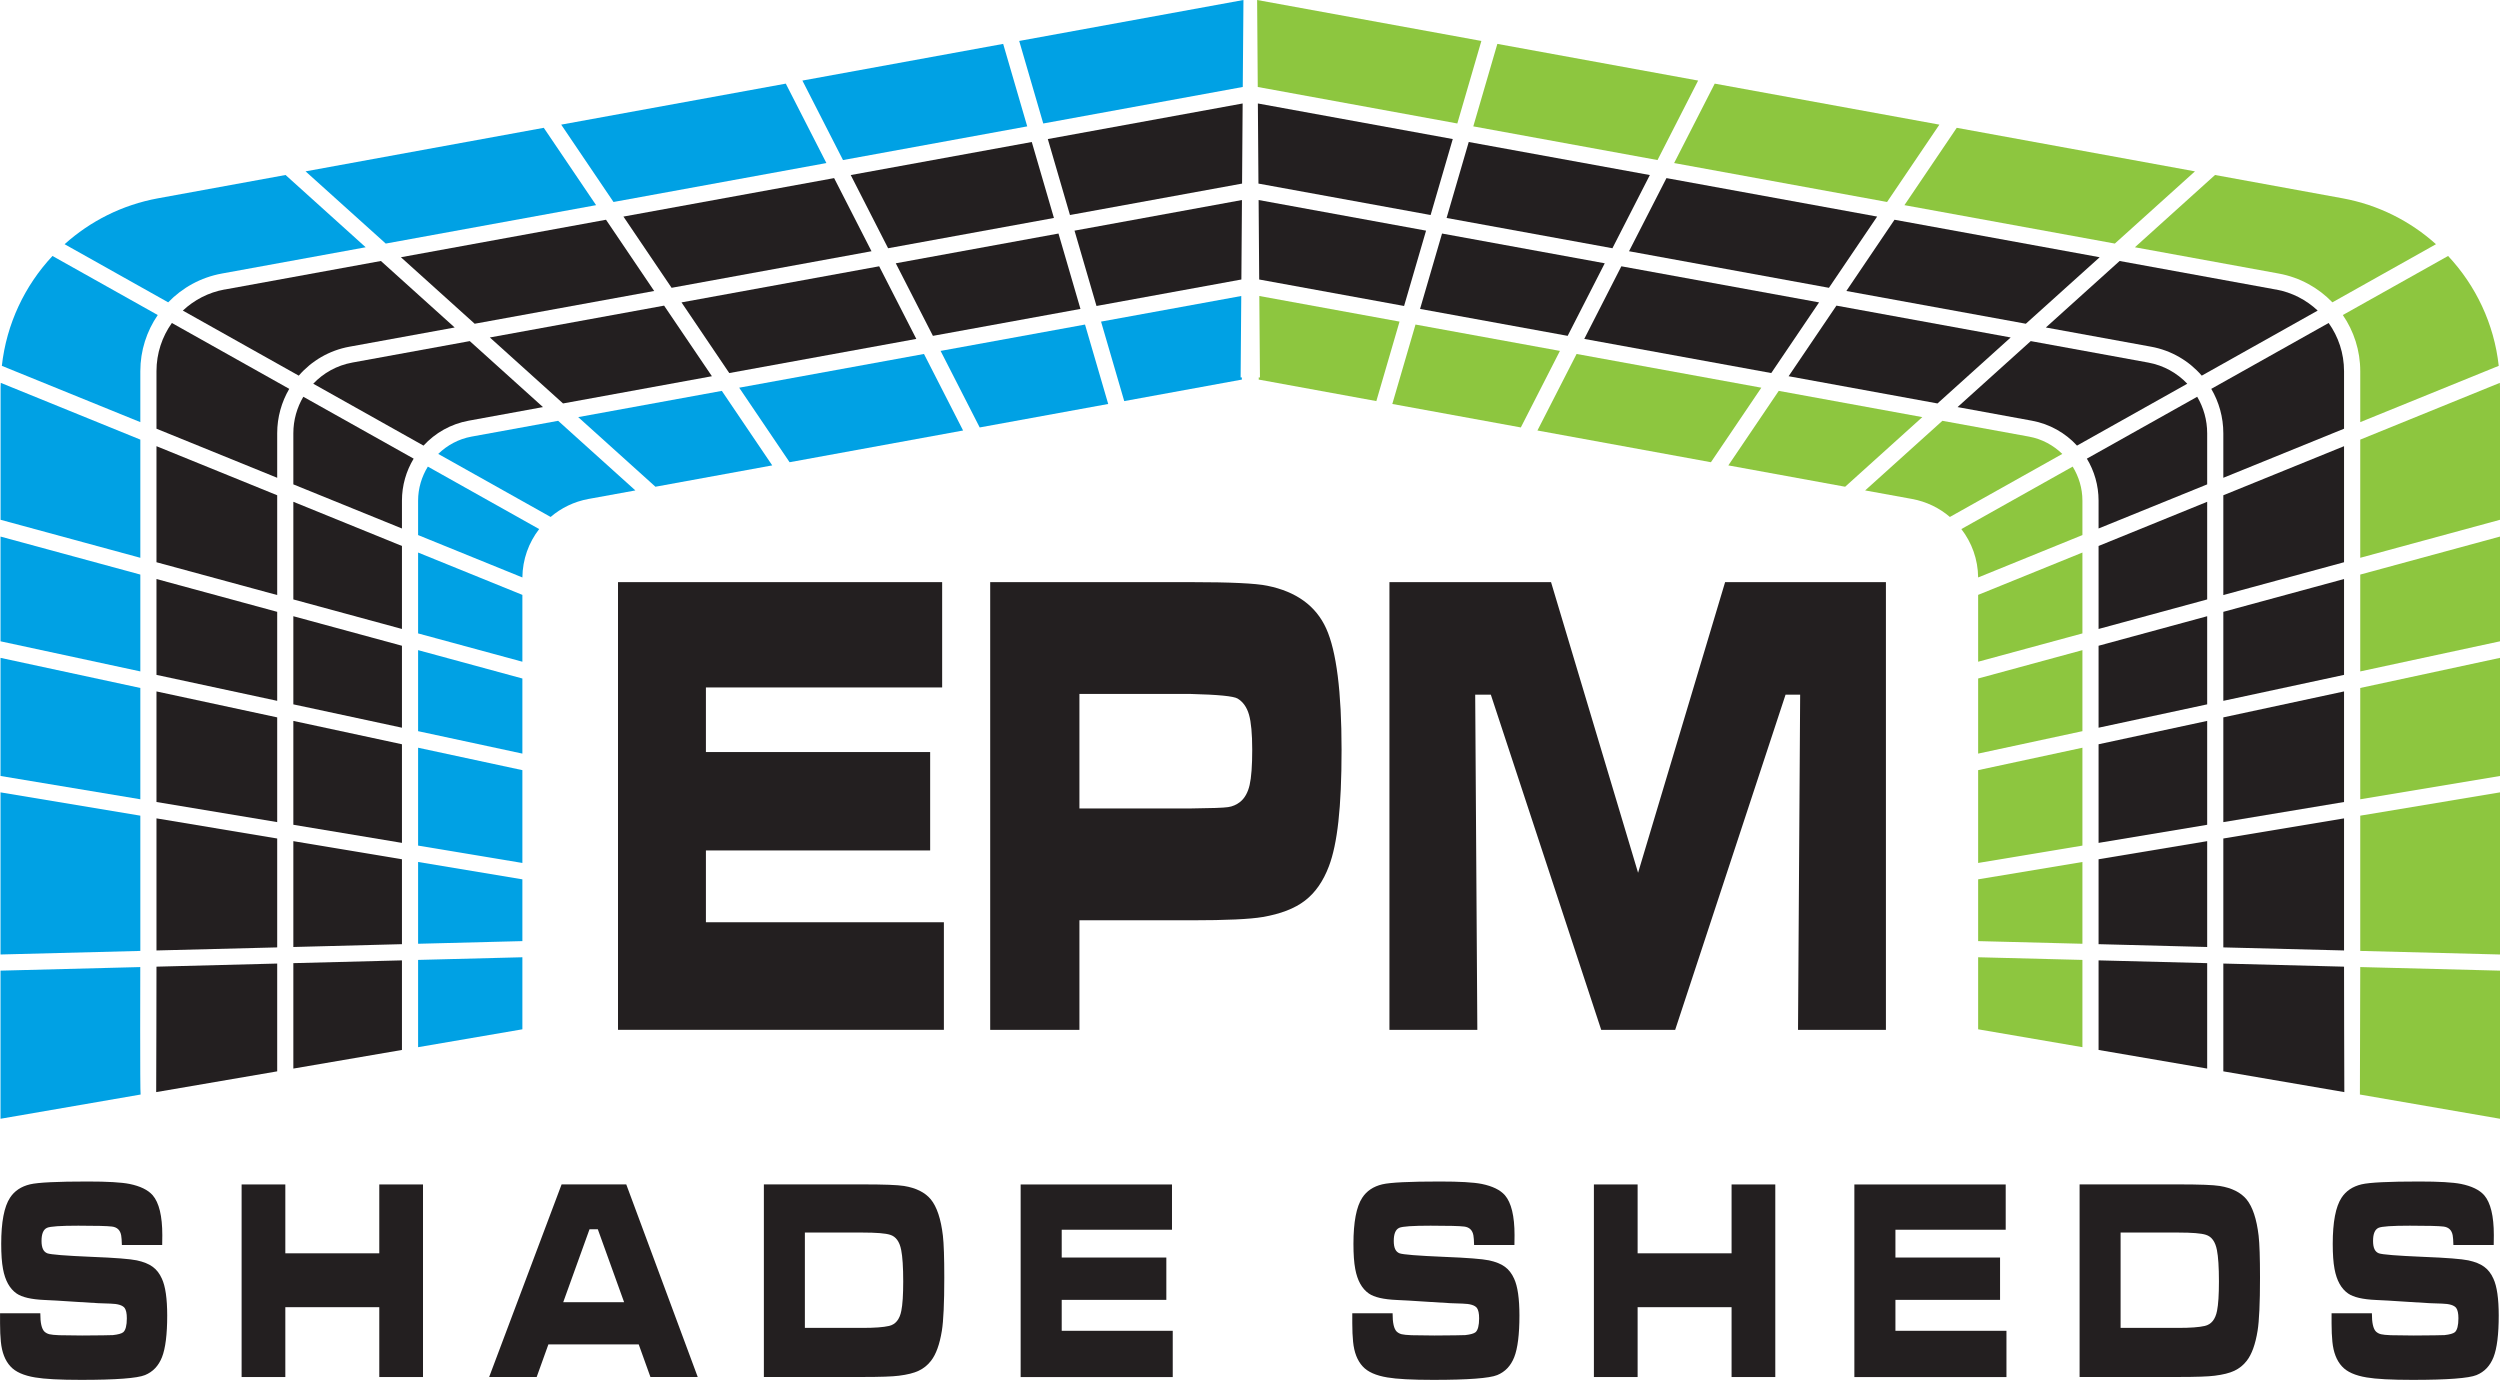 <svg xmlns="http://www.w3.org/2000/svg" id="Layer_1" viewBox="0 0 433.45 239.23"><defs><style>.cls-1{fill:#00a1e4;}.cls-2{fill:#8dc63f;}.cls-3{fill:#231f20;}</style></defs><g><path class="cls-1" d="M38.44,47.43l24.96-4.56-13.89-12.53-22.11,4.04c-6.22,1.14-11.76,3.97-16.2,7.96l17.96,10.08c2.43-2.52,5.63-4.32,9.29-4.99Z"></path><path class="cls-1" d="M24.33,64.35c0-3.58,1.11-6.94,3.02-9.73l-18.25-10.24C4.29,49.52,1.13,56.15,.32,63.43l24.01,9.76v-8.84Z"></path><polygon class="cls-1" points="143.28 28.27 136.24 14.5 97.3 21.61 106.37 35.02 143.28 28.27"></polygon><polygon class="cls-1" points="103.35 35.57 94.28 22.16 52.98 29.71 66.88 42.23 103.35 35.57"></polygon><polygon class="cls-1" points="178.1 21.91 173.93 7.61 139.12 13.97 146.16 27.75 178.1 21.91"></polygon><polygon class="cls-3" points="27.13 139.05 48.06 142.54 48.06 124.38 27.13 119.88 27.13 139.05"></polygon><path class="cls-3" d="M27.13,167.6s-.03,21.64-.05,21.75l20.98-3.6v-18.69l-20.93,.54Z"></path><path class="cls-1" d="M24.33,167.67L.09,168.29v25.68l24.29-4.2c-.12-.23-.06-22.1-.06-22.1Z"></path><path class="cls-1" d="M24.33,76.22L.13,66.38c0,.25-.03,.49-.03,.73v23.01l24.23,6.59v-20.5Z"></path><polygon class="cls-1" points="24.33 141.42 .09 137.38 .09 165.49 24.33 164.87 24.33 141.42"></polygon><polygon class="cls-3" points="27.13 164.79 48.06 164.26 48.06 145.38 27.13 141.89 27.13 164.79"></polygon><polygon class="cls-3" points="215.45 17.94 181.67 24.11 185.51 37.28 215.35 31.83 215.45 17.94"></polygon><polygon class="cls-1" points="24.33 119.28 .09 114.06 .09 134.54 24.33 138.58 24.33 119.28"></polygon><polygon class="cls-1" points="24.33 99.62 .09 93.03 .09 111.19 24.33 116.41 24.33 99.62"></polygon><polygon class="cls-1" points="215.47 15.08 215.59 0 176.71 7.1 180.88 21.41 215.47 15.08"></polygon><polygon class="cls-3" points="182.73 37.79 178.89 24.62 147.5 30.35 153.98 43.04 182.73 37.79"></polygon><polygon class="cls-3" points="215.23 48.46 215.33 34.68 186.3 39.99 190.11 53.05 215.23 48.46"></polygon><polygon class="cls-3" points="108.09 37.55 116.44 49.9 151.1 43.56 144.62 30.88 108.09 37.55"></polygon><polygon class="cls-3" points="158.87 58.76 152.43 46.17 118.16 52.43 126.44 64.68 158.87 58.76"></polygon><polygon class="cls-3" points="187.33 53.56 183.52 40.49 155.31 45.65 161.75 58.23 187.33 53.56"></polygon><path class="cls-3" d="M38.94,50.19c-2.8,.51-5.28,1.82-7.24,3.66l20.1,11.28c2.21-2.55,5.26-4.38,8.79-5.02l18.24-3.33-12.79-11.53-27.09,4.95Z"></path><polygon class="cls-3" points="123.43 65.23 115.14 52.99 84.93 58.51 97.62 69.95 123.43 65.23"></polygon><path class="cls-3" d="M81.25,72.94l12.89-2.36-12.69-11.44-20.36,3.72c-2.68,.49-5.02,1.81-6.78,3.67l19.12,10.73c2.01-2.19,4.72-3.75,7.82-4.32Z"></path><polygon class="cls-3" points="69.51 44.6 82.3 56.13 113.42 50.45 105.07 38.1 69.51 44.6"></polygon><polygon class="cls-1" points="128.16 67.22 136.9 80.14 166.98 74.64 160.2 61.37 128.16 67.22"></polygon><polygon class="cls-1" points="163.08 60.84 169.86 74.11 192.14 70.04 188.12 56.27 163.08 60.84"></polygon><path class="cls-1" d="M215.32,65.45h-.22s.11-14.13,.11-14.13l-24.31,4.44,4.02,13.78,20.4-3.73c-.02-.12-.02-.24,0-.36Z"></path><polygon class="cls-1" points="100.25 72.32 113.64 84.39 133.89 80.69 125.15 67.77 100.25 72.32"></polygon><polygon class="cls-1" points="72.49 109.82 90.57 114.73 90.57 103.14 72.49 95.8 72.49 109.82"></polygon><path class="cls-1" d="M81.75,75.7c-2.25,.41-4.22,1.5-5.77,3l19.49,10.93c1.82-1.56,4.06-2.66,6.56-3.12l8.13-1.48-13.39-12.07-15.02,2.74Z"></path><polygon class="cls-3" points="27.13 117.01 48.06 121.51 48.06 106.08 27.13 100.39 27.13 117.01"></polygon><path class="cls-1" d="M72.49,86.8v5.97l18.08,7.35c.03-3.13,1.1-6.05,2.91-8.39l-19.3-10.83c-1.06,1.73-1.69,3.75-1.69,5.9Z"></path><polygon class="cls-3" points="50.86 185.27 69.69 182.04 69.69 166.51 50.86 166.99 50.86 185.27"></polygon><polygon class="cls-3" points="50.86 122.12 69.69 126.17 69.69 111.96 50.86 106.84 50.86 122.12"></polygon><polygon class="cls-3" points="50.86 143 69.69 146.14 69.69 129.04 50.86 124.99 50.86 143"></polygon><polygon class="cls-3" points="50.86 164.19 69.69 163.7 69.69 148.98 50.86 145.84 50.86 164.19"></polygon><path class="cls-3" d="M27.13,64.35v9.98l20.93,8.51v-7.72c0-2.79,.76-5.43,2.09-7.7l-20.35-11.42c-1.69,2.37-2.67,5.26-2.67,8.35Z"></path><polygon class="cls-3" points="27.13 97.48 48.06 103.17 48.06 85.87 27.13 77.36 27.13 97.48"></polygon><polygon class="cls-1" points="72.49 146.61 90.57 149.62 90.57 133.53 72.49 129.64 72.49 146.61"></polygon><polygon class="cls-1" points="72.49 163.63 90.57 163.17 90.57 152.46 72.49 149.45 72.49 163.63"></polygon><polygon class="cls-3" points="50.86 103.93 69.69 109.05 69.69 94.66 50.86 87 50.86 103.93"></polygon><polygon class="cls-1" points="72.49 126.77 90.57 130.66 90.57 117.64 72.49 112.72 72.49 126.77"></polygon><polygon class="cls-1" points="72.49 181.56 90.57 178.46 90.57 165.97 72.49 166.43 72.49 181.56"></polygon><path class="cls-3" d="M50.86,75.12v8.86l18.83,7.65v-4.83c0-2.65,.74-5.14,2.03-7.28l-19.13-10.73c-1.1,1.87-1.73,4.04-1.73,6.33Z"></path></g><g><path class="cls-3" d="M107.15,100.93h56.2v18.26h-40.96v11.2h38.88v17.06h-38.88v12.45h41.26v18.65h-56.5V100.93Z"></path><path class="cls-3" d="M171.68,178.56V100.93h34.75c6.89,0,11.32,.21,13.31,.63,5.03,1.02,8.43,3.5,10.2,7.42,1.77,3.92,2.66,10.93,2.66,21.01s-.73,16.32-2.19,20.19c-.99,2.62-2.38,4.61-4.16,5.97-1.78,1.37-4.22,2.31-7.32,2.84-2.21,.38-6.32,.57-12.34,.57h-19.44v19h-15.46Zm15.46-38.39h19.33c3.52-.04,5.67-.11,6.45-.23,.78-.11,1.48-.42,2.1-.91,.79-.64,1.34-1.62,1.64-2.93,.3-1.31,.45-3.35,.45-6.11s-.19-4.8-.56-6.08c-.37-1.29-1.03-2.22-1.97-2.79-.69-.42-3.39-.68-8.1-.8h-19.33v19.85Z"></path><path class="cls-3" d="M240.89,100.93h28.03l15.09,50.39,15.09-50.39h27.88v77.63h-15.24l.37-58.12h-2.53l-19.14,58.12h-12.82l-19.14-58.12h-2.71l.37,58.12h-15.24V100.93Z"></path></g><g><path class="cls-3" d="M0,227.69H6.99c-.01,1.65,.23,2.71,.71,3.18,.25,.23,.54,.38,.87,.46,.32,.08,.89,.14,1.7,.17,.4,.02,1.73,.03,3.97,.05,3.08-.02,4.86-.04,5.34-.07,.91-.1,1.52-.27,1.8-.51,.4-.36,.61-1.16,.61-2.4,0-.85-.13-1.44-.38-1.79-.35-.47-1.17-.73-2.48-.76-.9,0-2.79-.1-5.65-.29-2.96-.2-4.88-.31-5.76-.34-2.29-.1-3.9-.47-4.84-1.12-1.2-.83-1.99-2.25-2.36-4.26-.21-1.11-.31-2.56-.31-4.35,0-3.78,.51-6.45,1.53-8,.76-1.17,1.92-1.95,3.47-2.32,1.4-.33,4.73-.49,9.99-.49,3.42,0,5.84,.14,7.25,.42,1.86,.38,3.2,1.03,4.02,1.96,1.11,1.29,1.67,3.6,1.67,6.92,0,.36,0,.93-.02,1.71h-6.99c-.02-.8-.06-1.35-.12-1.66-.16-.91-.69-1.43-1.6-1.54-.8-.1-2.74-.15-5.83-.15s-4.86,.12-5.43,.37c-.64,.29-.95,1.05-.95,2.27s.34,1.89,1.01,2.15c.57,.21,3.12,.42,7.65,.61,4.11,.16,6.72,.37,7.86,.61,1.14,.25,2.06,.61,2.73,1.1,.68,.49,1.22,1.18,1.62,2.08,.61,1.32,.92,3.45,.92,6.38,0,3.28-.3,5.68-.9,7.22-.6,1.52-1.58,2.55-2.95,3.11-1.34,.55-5.04,.83-11.08,.83-3.68,0-6.33-.14-7.96-.42-1.99-.33-3.42-.96-4.28-1.91-.94-1.01-1.49-2.44-1.67-4.28-.09-.9-.14-1.96-.14-3.18v-1.76Z"></path><path class="cls-3" d="M41.89,205.36h7.58v11.94h16.29v-11.94h7.58v33.39h-7.58v-12.11h-16.29v12.11h-7.58v-33.39Z"></path><path class="cls-3" d="M112.77,238.74l-2.03-5.65h-15.66l-2.03,5.65h-8.24l12.56-33.39h11.21l12.39,33.39h-8.19Zm-4.56-12.96l-4.56-12.65h-1.44l-4.56,12.65h10.56Z"></path><path class="cls-3" d="M132.44,238.74v-33.39h17.09c3.71,0,6.11,.09,7.2,.27,2.1,.34,3.65,1.12,4.65,2.32,1.06,1.3,1.76,3.41,2.1,6.31,.16,1.39,.24,3.81,.24,7.26,0,4.42-.14,7.49-.42,9.22-.38,2.35-1.01,4.08-1.87,5.19-.59,.77-1.31,1.34-2.15,1.74s-1.98,.68-3.42,.86c-1.13,.15-3.24,.22-6.31,.22h-17.1Zm7.11-8.51h10.04c2.04,0,3.56-.11,4.56-.34,1.12-.26,1.83-1.13,2.12-2.62,.22-1.08,.33-2.77,.33-5.09,0-2.48-.12-4.3-.35-5.45-.28-1.45-.91-2.33-1.91-2.64-.79-.26-2.39-.39-4.82-.39h-9.97v16.53Z"></path><path class="cls-3" d="M176.97,205.36h26.23v7.85h-19.12v4.82h18.14v7.34h-18.14v5.36h19.25v8.02h-26.37v-33.39Z"></path><path class="cls-3" d="M234.46,227.69h6.99c-.01,1.65,.23,2.71,.71,3.18,.25,.23,.54,.38,.87,.46,.32,.08,.89,.14,1.7,.17,.41,.02,1.73,.03,3.97,.05,3.08-.02,4.86-.04,5.34-.07,.91-.1,1.51-.27,1.8-.51,.4-.36,.61-1.16,.61-2.4,0-.85-.13-1.44-.38-1.79-.35-.47-1.17-.73-2.48-.76-.9,0-2.79-.1-5.66-.29-2.96-.2-4.88-.31-5.76-.34-2.29-.1-3.9-.47-4.84-1.12-1.2-.83-1.99-2.25-2.36-4.26-.21-1.11-.31-2.56-.31-4.35,0-3.78,.51-6.45,1.53-8,.76-1.17,1.92-1.95,3.47-2.32,1.4-.33,4.73-.49,9.99-.49,3.42,0,5.84,.14,7.25,.42,1.86,.38,3.2,1.03,4.02,1.96,1.11,1.29,1.67,3.6,1.67,6.92,0,.36,0,.93-.02,1.71h-6.99c-.02-.8-.06-1.35-.12-1.66-.16-.91-.69-1.43-1.6-1.54-.8-.1-2.74-.15-5.83-.15s-4.86,.12-5.43,.37c-.64,.29-.95,1.05-.95,2.27s.33,1.89,1.01,2.15c.57,.21,3.12,.42,7.65,.61,4.1,.16,6.72,.37,7.86,.61,1.15,.25,2.06,.61,2.73,1.1,.68,.49,1.22,1.18,1.62,2.08,.61,1.32,.92,3.45,.92,6.38,0,3.28-.3,5.68-.9,7.22-.6,1.52-1.58,2.55-2.95,3.11-1.34,.55-5.04,.83-11.08,.83-3.68,0-6.33-.14-7.96-.42-1.99-.33-3.42-.96-4.28-1.91-.94-1.01-1.49-2.44-1.67-4.28-.09-.9-.14-1.96-.14-3.18v-1.76Z"></path><path class="cls-3" d="M276.35,205.36h7.58v11.94h16.29v-11.94h7.58v33.39h-7.58v-12.11h-16.29v12.11h-7.58v-33.39Z"></path><path class="cls-3" d="M321.52,205.36h26.23v7.85h-19.12v4.82h18.14v7.34h-18.14v5.36h19.25v8.02h-26.37v-33.39Z"></path><path class="cls-3" d="M360.56,238.74v-33.39h17.09c3.71,0,6.11,.09,7.2,.27,2.1,.34,3.65,1.12,4.65,2.32,1.06,1.3,1.76,3.41,2.1,6.31,.16,1.39,.24,3.81,.24,7.26,0,4.42-.14,7.49-.42,9.22-.38,2.35-1.01,4.08-1.87,5.19-.59,.77-1.31,1.34-2.15,1.74s-1.98,.68-3.42,.86c-1.13,.15-3.24,.22-6.31,.22h-17.1Zm7.11-8.51h10.04c2.04,0,3.56-.11,4.56-.34,1.12-.26,1.83-1.13,2.12-2.62,.22-1.08,.33-2.77,.33-5.09,0-2.48-.12-4.3-.35-5.45-.28-1.45-.91-2.33-1.91-2.64-.79-.26-2.39-.39-4.82-.39h-9.97v16.53Z"></path><path class="cls-3" d="M404.25,227.69h6.99c-.01,1.65,.23,2.71,.71,3.18,.25,.23,.54,.38,.87,.46,.32,.08,.89,.14,1.7,.17,.41,.02,1.73,.03,3.97,.05,3.08-.02,4.86-.04,5.34-.07,.91-.1,1.51-.27,1.8-.51,.4-.36,.61-1.16,.61-2.4,0-.85-.13-1.44-.38-1.79-.35-.47-1.17-.73-2.48-.76-.9,0-2.79-.1-5.66-.29-2.96-.2-4.88-.31-5.76-.34-2.29-.1-3.9-.47-4.84-1.12-1.2-.83-1.99-2.25-2.36-4.26-.21-1.11-.31-2.56-.31-4.35,0-3.78,.51-6.45,1.53-8,.76-1.17,1.92-1.95,3.47-2.32,1.4-.33,4.73-.49,9.99-.49,3.42,0,5.84,.14,7.25,.42,1.86,.38,3.2,1.03,4.02,1.96,1.11,1.29,1.67,3.6,1.67,6.92,0,.36,0,.93-.02,1.71h-6.99c-.02-.8-.06-1.35-.12-1.66-.16-.91-.69-1.43-1.6-1.54-.8-.1-2.74-.15-5.83-.15s-4.86,.12-5.43,.37c-.64,.29-.95,1.05-.95,2.27s.33,1.89,1.01,2.15c.57,.21,3.12,.42,7.65,.61,4.1,.16,6.72,.37,7.86,.61,1.15,.25,2.06,.61,2.73,1.1,.68,.49,1.22,1.18,1.62,2.08,.61,1.32,.92,3.45,.92,6.38,0,3.28-.3,5.68-.9,7.22-.6,1.52-1.58,2.55-2.95,3.11-1.34,.55-5.04,.83-11.08,.83-3.68,0-6.33-.14-7.96-.42-1.99-.33-3.42-.96-4.28-1.91-.94-1.01-1.49-2.44-1.67-4.28-.09-.9-.14-1.96-.14-3.18v-1.76Z"></path></g><g><path class="cls-2" d="M395.11,47.43l-24.96-4.56,13.89-12.53,22.11,4.04c6.22,1.14,11.76,3.97,16.2,7.96l-17.96,10.08c-2.43-2.52-5.63-4.32-9.29-4.99Z"></path><path class="cls-2" d="M409.22,64.35c0-3.58-1.11-6.94-3.02-9.73l18.25-10.24c4.81,5.14,7.98,11.77,8.78,19.05l-24.01,9.76v-8.84Z"></path><polygon class="cls-2" points="290.26 28.27 297.3 14.5 336.25 21.61 327.18 35.02 290.26 28.27"></polygon><polygon class="cls-2" points="330.19 35.57 339.26 22.16 380.56 29.71 366.67 42.23 330.19 35.57"></polygon><polygon class="cls-2" points="255.44 21.91 259.61 7.61 294.42 13.97 287.38 27.75 255.44 21.91"></polygon><polygon class="cls-3" points="406.41 139.05 385.48 142.54 385.48 124.38 406.41 119.88 406.41 139.05"></polygon><path class="cls-3" d="M406.41,167.6s.03,21.64,.05,21.75l-20.98-3.6v-18.69s20.93,.54,20.93,.54Z"></path><polygon class="cls-2" points="409.22 167.67 433.45 168.29 433.45 193.97 409.16 189.77 409.22 167.67"></polygon><path class="cls-2" d="M409.22,76.22l24.2-9.84c0,.25,.03,.49,.03,.73v23.01s-24.23,6.59-24.23,6.59v-20.5Z"></path><polygon class="cls-2" points="409.22 141.42 433.45 137.38 433.45 165.49 409.22 164.87 409.22 141.42"></polygon><polygon class="cls-3" points="406.41 164.79 385.48 164.26 385.48 145.38 406.41 141.89 406.41 164.79"></polygon><polygon class="cls-3" points="218.09 17.94 251.88 24.11 248.04 37.28 218.19 31.83 218.09 17.94"></polygon><polygon class="cls-2" points="409.22 119.28 433.45 114.06 433.45 134.54 409.22 138.58 409.22 119.28"></polygon><polygon class="cls-2" points="409.22 99.62 433.45 93.03 433.45 111.19 409.22 116.41 409.22 99.62"></polygon><polygon class="cls-2" points="218.07 15.08 217.96 0 256.84 7.1 252.67 21.41 218.07 15.08"></polygon><polygon class="cls-3" points="250.81 37.79 254.65 24.62 286.05 30.35 279.56 43.04 250.81 37.79"></polygon><polygon class="cls-3" points="218.32 48.46 218.22 34.68 247.25 39.99 243.44 53.05 218.32 48.46"></polygon><polygon class="cls-3" points="325.46 37.55 317.1 49.9 282.44 43.56 288.93 30.88 325.46 37.55"></polygon><polygon class="cls-3" points="274.68 58.76 281.11 46.17 315.39 52.43 307.1 64.68 274.68 58.76"></polygon><polygon class="cls-3" points="246.21 53.56 250.02 40.49 278.23 45.65 271.8 58.23 246.21 53.56"></polygon><path class="cls-3" d="M394.6,50.19c2.8,.51,5.28,1.82,7.24,3.66l-20.1,11.28c-2.21-2.55-5.26-4.38-8.79-5.02l-18.24-3.33,12.79-11.53,27.09,4.95Z"></path><polygon class="cls-3" points="310.11 65.23 318.4 52.99 348.61 58.51 335.92 69.95 310.11 65.23"></polygon><path class="cls-3" d="M352.29,72.94l-12.89-2.36,12.69-11.44,20.36,3.72c2.68,.49,5.02,1.81,6.78,3.67l-19.12,10.73c-2.01-2.19-4.72-3.75-7.82-4.32Z"></path><polygon class="cls-3" points="364.04 44.6 351.24 56.13 320.12 50.45 328.47 38.1 364.04 44.6"></polygon><polygon class="cls-2" points="305.38 67.22 296.64 80.14 266.56 74.64 273.35 61.37 305.38 67.22"></polygon><polygon class="cls-2" points="270.46 60.84 263.68 74.11 241.4 70.04 245.42 56.27 270.46 60.84"></polygon><path class="cls-2" d="M218.23,65.45h.22s-.11-14.13-.11-14.13l24.31,4.44-4.02,13.78-20.4-3.73c.02-.12,.02-.24,0-.36Z"></path><polygon class="cls-2" points="333.29 72.32 319.91 84.39 299.66 80.69 308.4 67.77 333.29 72.32"></polygon><polygon class="cls-2" points="361.05 109.82 342.97 114.73 342.97 103.14 361.05 95.8 361.05 109.82"></polygon><path class="cls-2" d="M351.79,75.7c2.25,.41,4.22,1.5,5.77,3l-19.49,10.93c-1.82-1.56-4.06-2.66-6.56-3.12l-8.13-1.48,13.39-12.07,15.02,2.74Z"></path><polygon class="cls-3" points="406.41 117.01 385.48 121.51 385.48 106.08 406.41 100.39 406.41 117.01"></polygon><path class="cls-2" d="M361.05,86.8v5.97s-18.08,7.35-18.08,7.35c-.03-3.13-1.1-6.05-2.91-8.39l19.3-10.83c1.06,1.73,1.69,3.75,1.69,5.9Z"></path><polygon class="cls-3" points="382.68 185.27 363.85 182.04 363.85 166.51 382.68 166.99 382.68 185.27"></polygon><polygon class="cls-3" points="382.68 122.12 363.85 126.17 363.85 111.96 382.68 106.84 382.68 122.12"></polygon><polygon class="cls-3" points="382.68 143 363.85 146.14 363.85 129.04 382.68 124.99 382.68 143"></polygon><polygon class="cls-3" points="382.68 164.19 363.85 163.7 363.85 148.98 382.68 145.84 382.68 164.19"></polygon><path class="cls-3" d="M406.41,64.35v9.98s-20.93,8.51-20.93,8.51v-7.72c0-2.79-.76-5.43-2.09-7.7l20.35-11.42c1.69,2.37,2.67,5.26,2.67,8.35Z"></path><polygon class="cls-3" points="406.41 97.48 385.48 103.17 385.48 85.87 406.41 77.36 406.41 97.48"></polygon><polygon class="cls-2" points="361.05 146.61 342.97 149.62 342.97 133.53 361.05 129.64 361.05 146.61"></polygon><polygon class="cls-2" points="361.05 163.63 342.97 163.17 342.97 152.46 361.05 149.45 361.05 163.63"></polygon><polygon class="cls-3" points="382.68 103.93 363.85 109.05 363.85 94.66 382.68 87 382.68 103.93"></polygon><polygon class="cls-2" points="361.05 126.77 342.97 130.66 342.97 117.64 361.05 112.72 361.05 126.77"></polygon><polygon class="cls-2" points="361.05 181.56 342.97 178.46 342.97 165.97 361.05 166.43 361.05 181.56"></polygon><path class="cls-3" d="M382.68,75.12v8.86s-18.83,7.65-18.83,7.65v-4.83c0-2.65-.74-5.14-2.03-7.28l19.13-10.73c1.1,1.87,1.73,4.04,1.73,6.33Z"></path></g></svg>